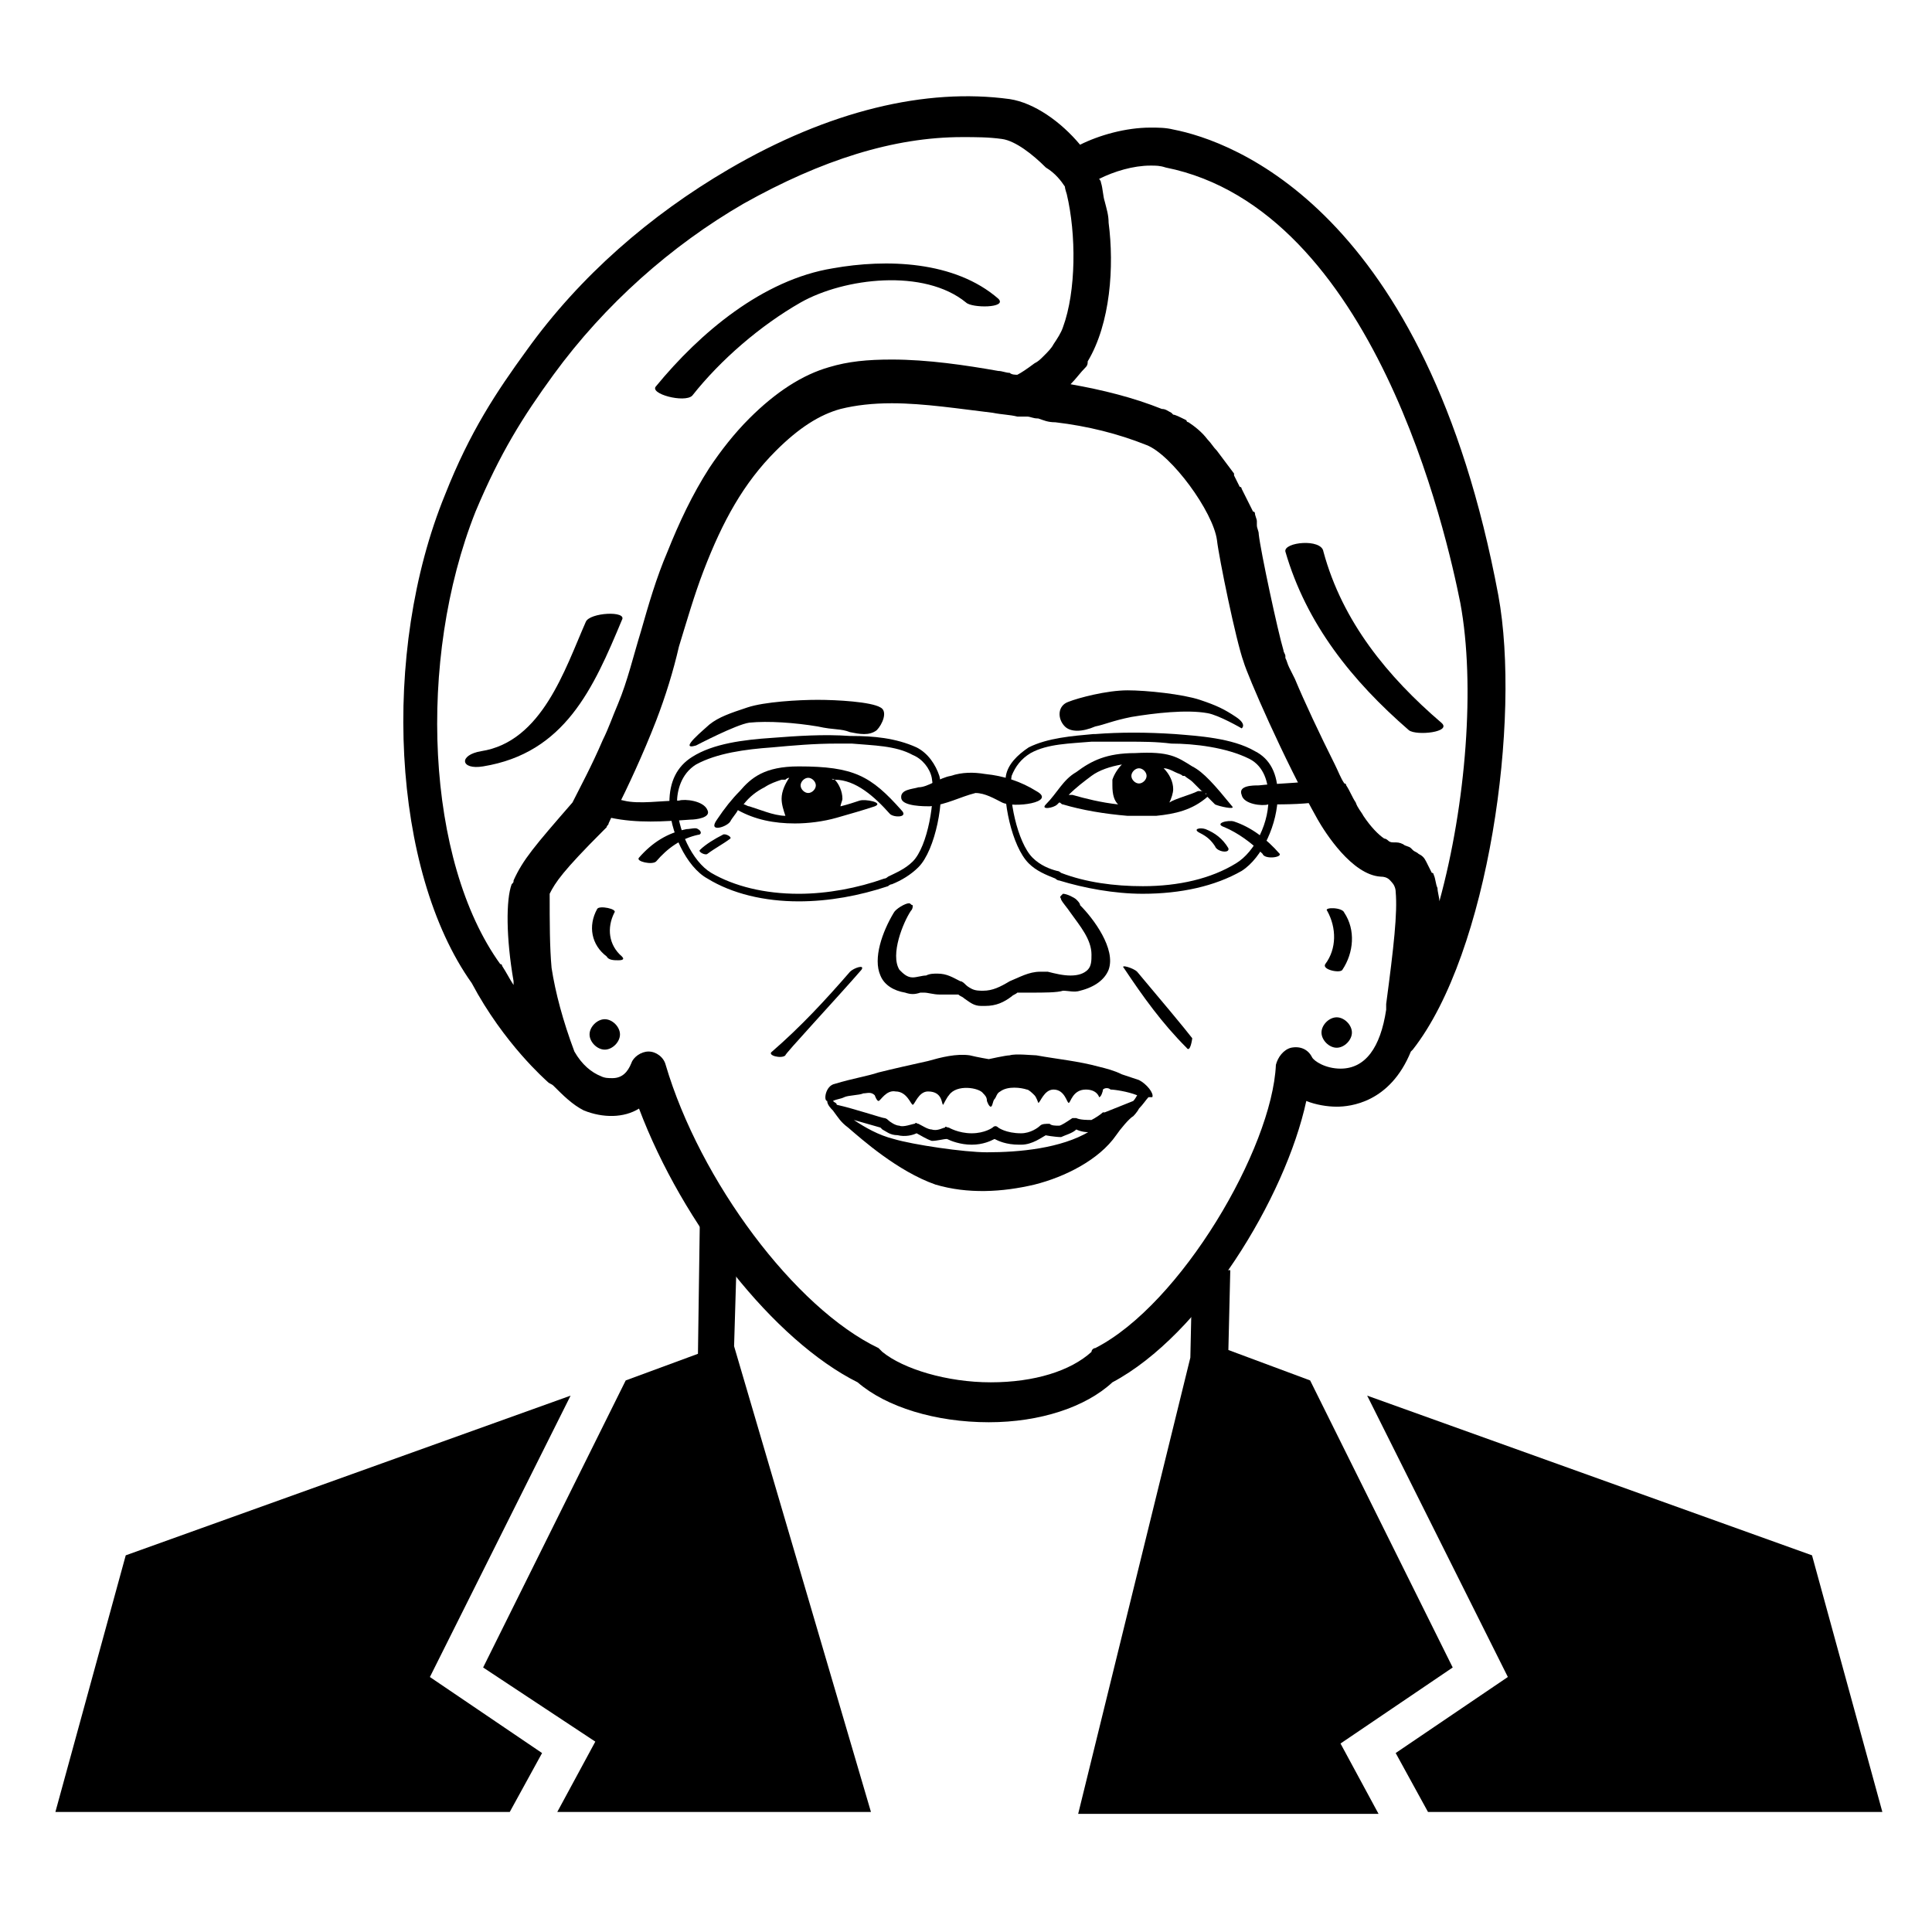 <?xml version="1.0" encoding="UTF-8"?>
<!-- Uploaded to: ICON Repo, www.svgrepo.com, Generator: ICON Repo Mixer Tools -->
<svg fill="#000000" width="800px" height="800px" version="1.1" viewBox="144 144 512 512" xmlns="http://www.w3.org/2000/svg">
 <g>
  <path d="m355.66 382.87c-9.07 0-17.633-2.016-24.184-6.047-5.543-3.023-10.078-12.594-10.078-20.152 0-5.543 2.016-9.574 6.047-12.09 5.543-3.527 13.602-4.535 21.16-5.039 6.551-0.504 13.602-1.008 20.656-0.504l0.504 0.004c5.543 0 11.586 0.504 17.129 3.023 3.023 1.512 5.039 4.535 6.047 7.559 1.512 6.047-1.008 19.648-5.543 24.184-2.016 2.016-4.535 3.527-7.055 4.535-0.504 0-1.008 0.504-1.008 0.504-7.555 2.516-15.617 4.023-23.676 4.023zm10.074-41.812c-6.047 0-11.586 0.504-17.129 1.008-7.055 0.504-14.609 1.512-20.152 4.535-4.031 2.519-5.039 7.055-5.039 10.078 0 7.055 4.031 15.617 9.07 18.641 6.047 3.527 14.105 5.543 23.176 5.543 7.559 0 15.617-1.512 22.672-4.031 0.504 0 1.008-0.504 1.008-0.504 2.016-1.008 4.535-2.016 6.551-4.031 4.031-4.031 6.047-16.625 5.039-22.168-0.504-2.519-2.519-5.039-5.039-6.047-4.535-2.519-10.578-2.519-16.121-3.023h-0.504-3.531z"/>
  <path d="m446.85 380.86c-7.559 0-15.617-1.512-22.168-3.527-0.504 0-1.008-0.504-1.008-0.504-2.519-1.008-5.039-2.016-7.055-4.031-4.535-4.535-7.055-17.129-6.047-23.176 0.504-3.023 3.023-5.543 6.047-7.559 5.039-2.519 11.586-3.023 17.129-3.527h0.504c6.551-0.504 13.602-0.504 21.16 0 6.047 0.504 15.113 1.008 21.16 4.535 4.031 2.016 6.047 6.047 6.047 11.586 0 7.559-4.031 16.625-9.574 20.152-7.051 4.035-16.117 6.051-26.195 6.051zm-4.027-40.305h-9.07-0.504c-5.543 0.504-11.586 0.504-16.121 3.023-2.519 1.512-4.031 3.527-5.039 6.047-1.008 5.543 1.512 17.633 5.543 21.664 2.016 2.016 4.535 3.023 6.551 3.527 0.504 0 1.008 0.504 1.008 0.504 6.551 2.519 14.105 3.527 21.664 3.527 9.574 0 18.137-2.016 24.688-6.047 5.039-3.023 9.07-11.082 8.566-18.137 0-3.023-1.008-7.559-5.039-9.574-6.047-3.023-14.609-4.031-20.656-4.031-4.035-0.504-7.562-0.504-11.59-0.504z"/>
  <path d="m541.07 301.75c-19.145-102.27-70.535-120.41-86.152-123.43-2.016-0.504-4.031-0.504-6.047-0.504-6.551 0-13.602 2.016-18.641 4.535-5.039-6.047-12.09-11.082-18.641-12.09-22.168-3.027-47.863 3.019-74.562 18.637-20.656 12.09-39.297 28.215-53.402 47.863-8.062 11.082-15.113 21.664-21.664 38.289-17.133 41.816-14.109 99.754 7.051 129.48 8.566 16.121 19.648 25.695 20.152 26.199 0.504 0.504 1.008 0.504 1.512 1.008 2.519 2.519 5.039 5.039 8.062 6.551 5.039 2.016 10.578 2.016 14.609-0.504 11.586 30.73 35.77 61.465 57.938 72.547 7.559 6.551 20.656 10.578 34.762 10.578 13.602 0 25.695-4.031 32.746-10.578 23.68-12.594 45.848-48.871 51.387-74.562 2.519 1.008 5.543 1.512 8.062 1.512 3.527 0 14.105-1.008 19.648-14.609l0.504-0.504c20.156-25.695 28.719-87.664 22.676-120.41zm-260.97 75.574c0 0.504 0 0.504-0.504 1.008-1.512 4.031-1.512 14.105 0.504 25.695v1.008c-1.008-1.512-2.016-3.527-3.023-5.039 0 0 0-0.504-0.504-0.504-19.648-27.207-22.168-80.609-6.551-119.91 6.551-15.617 12.594-25.191 20.656-36.273 13.602-18.641 31.234-34.258 50.383-45.344 20.656-11.586 39.801-17.633 57.938-17.633 3.527 0 7.055 0 10.578 0.504 3.527 0.504 8.062 4.031 11.586 7.559 2.519 1.512 4.031 3.527 5.039 5.039 0 0.504 0.504 2.016 0.504 2.016 2.519 10.578 2.519 25.695-1.008 35.266-0.504 1.512-1.512 3.023-2.519 4.535-0.504 1.008-1.512 2.016-2.519 3.023-1.008 1.008-1.512 1.512-2.519 2.016-2.016 1.512-3.527 2.519-4.535 3.023-0.504 0-1.512 0-2.016-0.504-1.008 0-2.016-0.504-3.023-0.504-8.566-1.512-18.641-3.023-28.215-3.023-6.551 0-11.586 0.504-16.625 2.016-7.055 2.016-14.105 6.551-21.16 13.602-4.031 4.031-7.559 8.566-10.578 13.098-4.535 7.055-8.062 14.609-11.082 22.168-3.023 7.055-5.039 14.105-7.055 21.16-2.016 6.551-3.527 13.098-6.047 19.145-1.512 3.527-2.519 6.551-4.031 9.574-3.023 7.055-6.047 12.594-8.062 16.625-10.07 11.582-13.094 15.109-15.609 20.652zm231.25 32.746v1.512c-1.512 10.078-5.543 15.617-12.09 15.617-4.031 0-7.055-2.016-7.559-3.023-1.008-2.016-3.023-3.023-5.543-2.519-2.016 0.504-3.527 2.519-4.031 4.535-1.008 22.168-25.191 63.48-47.863 75.066-0.504 0-1.008 0.504-1.008 1.008-5.543 5.039-15.113 8.062-26.703 8.062-11.586 0-23.176-3.527-28.719-8.062-0.504-0.504-0.504-0.504-1.008-1.008-22.16-10.578-47.352-44.332-56.418-75.066-0.504-2.016-2.519-3.527-4.535-3.527s-4.031 1.512-4.535 3.023c-1.008 2.519-2.519 4.031-5.039 4.031-1.008 0-2.016 0-3.023-0.504-2.519-1.008-5.039-3.023-7.055-6.551-3.023-8.062-5.039-15.617-6.047-22.168-0.504-5.543-0.504-12.09-0.504-19.648 1.512-3.023 3.527-6.047 14.105-16.625 0.504-0.504 0.504-0.504 1.008-1.008 0-0.504 0.504-0.504 0.504-1.008 0.504-1.008 1.008-2.519 2.016-3.527 3.023-6.047 7.055-14.609 10.578-23.68 2.519-6.551 4.535-13.098 6.047-19.648 2.016-6.551 4.031-13.602 6.551-20.152 5.039-13.098 10.578-23.176 19.145-31.738 6.047-6.047 11.586-9.574 17.129-11.082 4.031-1.008 8.566-1.512 13.602-1.512 8.566 0 18.137 1.512 26.703 2.519 2.519 0.504 4.535 0.504 6.551 1.008h1.512 1.008c1.008 0 1.512 0.504 3.023 0.504 1.512 0.504 2.519 1.008 4.535 1.008 8.566 1.008 16.625 3.023 24.184 6.047 6.551 2.519 17.633 17.633 18.641 25.191 0.504 4.535 5.039 26.703 7.055 32.242 1.008 3.527 10.578 25.695 19.648 41.816 2.016 3.527 9.07 14.609 16.625 15.113 2.016 0 2.519 1.008 3.023 1.512 0.504 0.504 1.008 1.512 1.008 2.519 0.504 5.539-0.504 14.609-2.519 29.723zm14.105-27.207c0-1.008-0.504-2.519-0.504-3.527-0.504-1.008-0.504-2.519-1.008-3.527 0 0 0-0.504-0.504-0.504-0.504-1.008-1.008-2.016-1.512-3.023-0.504-1.008-1.008-1.512-2.016-2.016-0.504-0.504-1.008-0.504-1.512-1.008l-0.504-0.504c-0.504-0.504-1.512-0.504-2.016-1.008-1.008-0.504-1.512-0.504-2.519-0.504-0.504 0-1.008 0-1.512-0.504 0 0-0.504-0.504-1.008-0.504-1.512-1.008-3.527-3.023-5.543-6.047-0.504-1.008-1.512-2.016-2.016-3.527-1.008-1.512-1.512-3.023-2.519-4.535 0 0 0-0.504-0.504-0.504-1.008-1.512-1.512-3.023-2.519-5.039-4.031-8.062-8.062-16.625-10.578-22.672-0.504-1.008-1.008-2.016-1.512-3.023s-0.504-1.512-1.008-2.519v-0.504c0-0.504-0.504-1.008-0.504-1.512-1.512-5.039-6.047-26.199-6.551-30.73 0-1.008-0.504-1.512-0.504-2.519v-1.008c0-0.504-0.504-1.512-0.504-2.016 0 0 0-0.504-0.504-0.504-1.008-2.016-2.016-4.031-3.023-6.047 0 0 0-0.504-0.504-0.504-0.504-1.008-1.008-2.016-1.512-3.023v-0.504c-1.512-2.016-3.023-4.031-4.535-6.047-1.008-1.008-1.512-2.016-2.519-3.023-1.512-2.016-3.527-3.527-5.039-4.535 0 0-0.504 0-0.504-0.504-2.004-0.992-3.012-1.496-3.516-1.496l-0.504-0.504c-1.008-0.504-1.512-1.008-2.519-1.008-7.559-3.023-15.617-5.039-24.184-6.551 1.512-1.512 2.519-3.023 4.031-4.535 0.504-0.504 0.504-1.008 0.504-1.512 6.047-10.078 7.055-25.191 5.543-36.777 0-2.016-0.504-3.527-1.008-5.543-0.504-1.512-0.504-3.527-1.008-5.039 0-0.504-0.504-1.008-0.504-1.008 4.031-2.016 9.07-3.527 13.602-3.527 1.512 0 2.519 0 4.031 0.504 55.418 11.082 74.562 97.738 78.09 115.37 4.031 21.668 1.512 53.41-5.543 79.102z"/>
  <path d="m418.64 353.65c5.543 3.023-6.047 4.535-9.07 3.023-2.016-1.008-4.535-2.519-7.055-2.519-4.031 1.008-7.559 3.023-12.09 3.527-1.512 0-7.055 0-7.559-2.016-0.504-2.519 3.023-2.519 4.535-3.023 2.519 0 5.543-2.519 8.566-3.023 3.023-1.008 6.047-1.008 9.07-0.504 5.035 0.504 9.57 2.016 13.602 4.535zm61.465 3.527c5.039 0 10.078 0 15.617-1.008 1.512 0 4.535-1.008 2.519-3.023-1.512-2.016-6.047-2.016-8.062-2.016-4.031 0.504-8.062 0.504-12.594 1.008-1.512 0-5.543 0-4.535 2.519 0.504 2.519 5.543 3.023 7.055 2.519zm-156.18-1.008c-4.535 0-10.578 1.008-14.609 0-1.512-0.504-6.551-0.504-7.559 1.008-1.008 2.016 3.023 3.023 4.031 3.527 7.055 1.512 14.105 1.008 21.16 0.504 1.512 0 5.543-0.504 4.535-2.519-1.008-2.519-6.047-3.023-7.559-2.519z"/>
  <path d="m502.27 417.63c0 2.016-2.016 4.031-4.031 4.031-2.016 0-4.031-2.016-4.031-4.031 0-2.016 2.016-4.031 4.031-4.031 2.016 0 4.031 2.016 4.031 4.031zm-198-3.527c-2.016 0-4.031 2.016-4.031 4.031s2.016 4.031 4.031 4.031c2.016 0 4.031-2.016 4.031-4.031s-2.016-4.031-4.031-4.031z"/>
  <path d="m302.26 384.88c0.504-1.008 5.543 0 4.535 1.008-2.016 4.031-1.512 8.566 2.016 11.586 1.008 1.008-0.504 1.008-1.008 1.008-1.008 0-2.519 0-3.023-1.008-4.031-3.019-5.035-8.059-2.519-12.594zm193.46 0.504c2.519 4.535 2.519 10.078-0.504 14.105-1.008 1.512 4.031 2.519 4.535 1.512 3.023-4.535 3.527-10.578 0.504-15.113-0.504-1.512-5.543-1.512-4.535-0.504z"/>
  <path d="m352.14 423.68c-1.008 1.008-5.039 0-3.527-1.008 7.559-6.551 14.105-13.602 20.656-21.16 1.008-1.008 4.031-2.016 3.023-0.504-6.551 7.559-20.656 22.672-20.152 22.672zm107.82-4.531c-1.512-2.016-9.07-11.082-14.609-17.633-1.008-1.008-4.535-2.016-3.527-1.008 5.039 7.559 10.078 14.609 16.625 21.16 1.008 1.508 1.512-2.519 1.512-2.519z"/>
  <path d="m272.03 347.1c-6.047 1.008-6.551-3.023-0.504-4.031 16.121-2.519 22.168-21.664 27.711-34.258 1.008-2.519 11.082-3.023 9.574-0.504-7.562 18.137-15.117 35.266-36.781 38.793zm212.61-56.93c5.543 19.145 17.633 34.258 32.746 47.359 2.016 1.512 11.586 0.504 8.566-2.016-14.105-12.09-26.199-26.703-31.234-45.344-0.504-3.527-10.582-2.519-10.078 0zm-76.074-67.008c-11.586-10.078-29.727-10.578-43.832-8.062-18.641 3.023-35.266 17.129-46.855 31.234-2.016 2.016 7.559 4.535 9.574 2.519 7.559-9.574 18.137-18.641 28.719-24.688 11.586-6.551 32.746-9.07 43.832 0 1.512 1.516 11.082 1.516 8.562-1.004z"/>
  <path d="m382.87 358.69c-8.062-9.07-12.594-11.586-27.207-11.586-9.07 0-12.594 3.023-15.617 6.551-2.016 2.016-4.031 4.535-6.047 7.559-2.519 3.527 2.519 2.016 3.527 0.504 0.504-1.008 1.512-2.016 2.016-3.023 4.535 2.519 9.574 3.527 15.113 3.527 3.527 0 7.559-0.504 11.082-1.512 3.527-1.008 7.055-2.016 10.078-3.023 2.519-1.008-2.519-2.016-4.031-1.512s-3.023 1.008-5.039 1.512c0-0.504 0.504-1.512 0.504-2.016 0-2.016-1.008-4.031-2.016-5.039-1.008 0-1.008-0.504 0 0 5.543 0 10.578 4.535 14.609 9.07 1.016 1.004 5.043 1.004 3.027-1.012zm-29.723-8.566c-1.008 1.512-2.016 3.527-2.016 5.543 0 1.512 0.504 3.023 1.008 4.535-1.512 0-3.527-0.504-5.039-1.008-1.512-0.504-3.023-1.008-4.535-1.512-0.504 0-1.008-0.504-1.512-0.504 1.512-2.016 3.527-3.527 5.543-4.535 1.512-1.008 3.023-1.512 4.535-2.016h1.008c0.504-0.504 1.008-0.504 1.008-0.504zm5.039 4.031c-1.008 0-2.016-1.008-2.016-2.016 0-1.008 1.008-2.016 2.016-2.016 1.008 0 2.016 1.008 2.016 2.016 0 1.008-1.008 2.016-2.016 2.016z"/>
  <path d="m470.53 357.68c-4.535-5.543-7.559-9.07-10.578-10.578-4.031-2.519-6.047-4.031-15.113-3.527-7.559 0-11.586 2.016-15.617 5.039-3.527 2.016-5.039 5.543-8.062 8.566-1.512 1.512 2.016 1.008 3.023 0l0.504-0.504c0.504 0 0.504 0.504 1.008 0.504 5.039 1.512 11.082 2.519 17.129 3.023h7.559c5.039-0.504 9.574-1.512 13.602-5.039 0.504 0.504 1.008 1.008 2.016 2.016 1.004 0.5 5.539 1.508 4.531 0.5zm-30.227-0.504c-4.535-0.504-8.566-1.512-12.09-2.519h-1.008c2.016-2.016 4.031-3.527 6.047-5.039 2.016-1.512 5.039-2.519 8.062-3.023-1.008 1.008-2.016 2.519-2.519 4.031v1.512c-0.004 2.519 0.5 4.031 1.508 5.039zm5.539-5.543c-1.008 0-2.016-1.008-2.016-2.016 0-1.008 1.008-2.016 2.016-2.016s2.016 1.008 2.016 2.016c0 1.008-1.008 2.016-2.016 2.016zm17.633 2.519c-0.504-0.504-1.008-0.504-2.016-0.504-2.016 1.008-6.047 2.016-7.559 3.023 0.504-1.008 1.008-2.519 1.008-3.527 0-2.016-1.008-4.031-2.519-5.543 1.008 0 2.016 0.504 3.023 1.008 1.008 0.504 1.512 0.504 2.016 1.008h0.504c0.504 0.504 1.512 1.008 2.016 1.512l0.504 0.504c0.504 0.504 1.512 1.512 2.016 2.016 0.508 0 0.508 0.504 1.008 0.504 0.504 0.504 0 0.504 0 0z"/>
  <path d="m449.37 434.76c0.504-1.008-1.512-3.527-3.527-4.535-1.512-0.504-3.023-1.008-4.535-1.512-2.016-1.008-4.031-1.512-6.047-2.016-5.543-1.512-11.082-2.016-16.625-3.023-1.008 0-5.543-0.504-7.055 0-1.008 0-5.543 1.008-5.543 1.008s-3.023-0.504-5.039-1.008c-3.527-0.504-7.559 0.504-11.082 1.512-4.535 1.008-9.07 2.016-13.098 3.023-3.023 1.008-6.551 1.512-11.586 3.023-2.519 0.504-3.023 4.535-2.016 4.535 0 1.008 1.008 2.016 1.512 2.519 1.512 2.016 2.016 3.023 4.031 4.535 3.527 3.023 13.098 11.586 23.176 15.113 8.566 2.519 17.633 2.016 26.199 0 8.062-2.016 17.129-6.551 21.664-13.098 1.008-1.512 3.527-4.535 4.535-5.039 0 0 1.008-1.008 1.512-2.016 1.008-1.008 2.016-2.519 2.519-3.023h1.004zm-16.625 9.066c-7.559 4.535-18.641 5.543-27.207 5.543-6.047 0-19.648-2.016-24.688-3.527-4.031-1.008-7.559-3.023-10.578-5.039 3.527 1.008 7.055 2.016 7.055 2.016l0.504 0.504c1.008 0.504 2.016 1.512 4.031 1.512 2.016 0.504 4.031 0 5.039-0.504 1.008 0.504 2.519 1.512 4.031 2.016 1.512 0 3.023-0.504 4.031-0.504 1.008 0.504 3.527 1.512 6.551 1.512s5.039-1.008 6.047-1.512c1.008 0.504 3.023 1.512 6.551 1.512h0.504c3.023 0 5.543-2.016 6.551-2.519-0.504 0 2.519 0.504 4.031 0.504 1.008-0.504 3.023-1.008 4.031-2.016 1.008 0.504 3.023 1.008 4.535 0.504 0.996-1.508-1.02-0.504-1.02 0zm11.586-8.059-7.559 3.023h-0.504c-0.504 0.504-2.016 1.512-3.023 2.016-1.008 0-3.023 0-4.031-0.504h-1.008c-1.512 1.008-3.023 2.016-3.527 2.016-1.008 0-2.016 0-2.519-0.504-1.008 0-2.016 0-2.519 0.504-0.504 0.504-2.519 2.016-5.039 2.016-4.031 0-6.047-1.512-6.047-1.512-0.504-0.504-1.008-0.504-1.512 0 0 0-2.016 1.512-5.543 1.512s-6.047-1.512-6.047-1.512c-0.504 0-1.008-0.504-1.008 0-0.504 0-2.016 1.008-3.527 0.504-1.008 0-2.519-1.008-3.527-1.512-0.504 0-0.504-0.504-1.008 0-0.504 0-3.023 1.008-4.031 0.504-1.008 0-2.519-1.008-3.023-1.512-0.488-0.504-0.992-0.504-0.992-0.504-0.504 0-8.062-2.519-12.594-3.527 0-0.504-0.504-0.504-1.008-1.008 1.008-0.504 2.016-0.504 3.023-1.008 1.008-0.504 4.031-0.504 5.039-1.008 1.008 0 2.016-0.504 3.023 0.504 0 0 0.504 1.512 1.008 1.512s2.016-3.023 4.535-2.519c3.023 0 4.031 3.527 4.535 3.527 0.504 0 1.512-3.527 4.031-3.527 4.031 0 3.527 3.527 4.031 3.527 0 0 1.008-2.016 1.512-2.519 2.016-3.023 8.062-2.016 9.07-0.504 0.504 0.504 1.008 1.008 1.008 2.016 0 0 0.504 1.512 1.008 1.512s0.504-1.512 1.008-2.016 0.504-1.512 1.512-2.016c2.016-1.512 5.543-1.008 7.055-0.504 0.504 0 1.512 1.008 2.016 1.512 0.504 0.504 1.008 2.016 1.008 2.016 0.504 0 1.512-3.527 4.031-3.527 3.023 0 3.527 3.527 4.031 3.527s1.008-3.527 4.535-3.527c3.023 0 3.527 2.016 3.527 2.016 0.504 0 1.008-1.512 1.008-2.016 0.504-0.504 1.512-0.504 2.016 0 1.008 0 4.535 0.504 7.055 1.512-0.02 0-0.523 1.008-1.027 1.512z"/>
  <path d="m426.2 336.52c-2.016-2.016-2.016-5.543 1.008-6.551 2.519-1.008 10.078-3.023 15.617-3.023 5.039 0 14.609 1.008 19.145 2.519 4.535 1.512 6.551 2.519 9.574 4.535 3.023 2.016 1.512 3.023 1.512 3.023s-6.047-3.527-9.07-4.031c-5.543-1.008-14.105 0-20.152 1.008-5.039 1.008-7.055 2.016-9.574 2.519-3.523 1.512-6.547 1.512-8.059 0zm-49.875 1.008c1.512-1.512 3.023-5.039 1.008-6.047-2.519-1.512-11.59-2.016-16.625-2.016-5.039 0-14.105 0.504-18.641 2.016s-7.559 2.519-10.078 4.535c-1.008 1.008-8.566 7.055-3.527 5.543 0 0 10.578-5.543 14.105-6.047 5.039-0.504 12.09 0 18.137 1.008 4.535 1.008 6.047 0.504 8.566 1.512 2.519 0.504 5.039 1.008 7.055-0.504z"/>
  <path d="m338.54 500.76 36.273 123.43h-83.129l10.078-18.641-29.727-19.648 37.785-76.074 19.145-7.055 0.504-35.77h10.078zm-43.328 13.098-117.89 42.32-18.645 68.016h120.41l8.566-15.617-29.727-20.152zm233.77 72.043-37.785-76.074-21.664-8.062 0.504-21.16h-10.078l-0.504 23.176-29.727 120.91h79.602l-10.078-18.641zm95.223-29.723-117.89-42.32 37.281 74.562-29.727 20.152 8.566 15.617h120.41z"/>
  <path d="m468.52 363.22c-3.023-1.008 1.008-2.016 2.519-1.512 4.535 1.512 8.566 4.535 12.09 8.566 0.504 1.008-4.031 1.512-4.535 0-3.019-3.023-6.547-5.543-10.074-7.055zm-142.58 0.504c-5.039 1.008-9.07 3.527-12.594 7.559-1.008 1.008 3.527 2.016 4.535 1.008 3.023-3.527 6.551-6.047 11.082-7.055 1.008 0 1.008-1.008 0-1.512-0.504-0.504-2.016 0-3.023 0zm5.543 6.551c2.016-1.512 4.031-2.519 6.047-4.031 0.504-0.504-1.512-1.512-2.016-1.008-2.016 1.008-4.535 2.519-6.047 4.031-0.504 0.504 1.512 1.512 2.016 1.008zm138.04-1.512c-1.512-2.519-3.527-4.031-6.047-5.039-1.512-0.504-3.527 0-1.512 1.008 2.016 1.008 3.023 2.016 4.031 3.527 0.504 1.512 4.031 2.016 3.527 0.504z"/>
  <path d="m437.79 401.01c-1.008 2.519-3.527 4.535-7.559 5.543-1.512 0.504-3.023 0-4.535 0-1.512 0.504-5.039 0.504-8.566 0.504h-3.527c-0.504 0.504-1.008 0.504-1.512 1.008-2.016 1.512-4.031 2.519-7.055 2.519h-1.008c-2.016 0-3.023-1.008-4.535-2.016-0.504-0.504-1.008-0.504-1.512-1.008h-5.039c-1.512 0-3.023-0.504-4.031-0.504h-1.008c-1.512 0.504-2.519 0.504-4.031 0-3.023-0.504-5.543-2.016-6.551-4.535-2.016-4.535 0.504-11.586 3.527-16.625 0.504-1.008 3.023-2.519 4.031-2.519 0.504 0 0.504 0.504 1.008 0.504 0 0.504 0 1.008-0.504 1.512-2.016 3.023-5.543 11.586-3.023 15.617 1.008 1.008 2.016 2.016 3.527 2.016 1.008 0 2.519-0.504 3.527-0.504 1.008-0.504 2.016-0.504 3.023-0.504 2.519 0 4.031 1.008 6.047 2.016 0.504 0 1.008 0.504 1.512 1.008 0.504 0.504 1.512 1.008 1.512 1.008 1.008 0.504 2.016 0.504 3.023 0.504 2.519 0 4.535-1.008 7.055-2.519 2.519-1.008 5.039-2.519 8.062-2.519h2.016c2.016 0.504 4.031 1.008 6.047 1.008s3.527-0.504 4.535-1.512c1.008-1.008 1.008-2.519 1.008-4.031 0-4.031-3.023-7.559-5.543-11.082-1.008-1.512-2.016-2.519-2.519-3.527 0-0.504-0.504-0.504 0-1.008l0.504-0.504c1.008 0 3.023 1.008 3.527 1.512 0.504 0.504 1.008 1.008 1.008 1.512 3.527 3.523 9.574 11.586 7.559 17.129z"/>
 </g>
</svg>